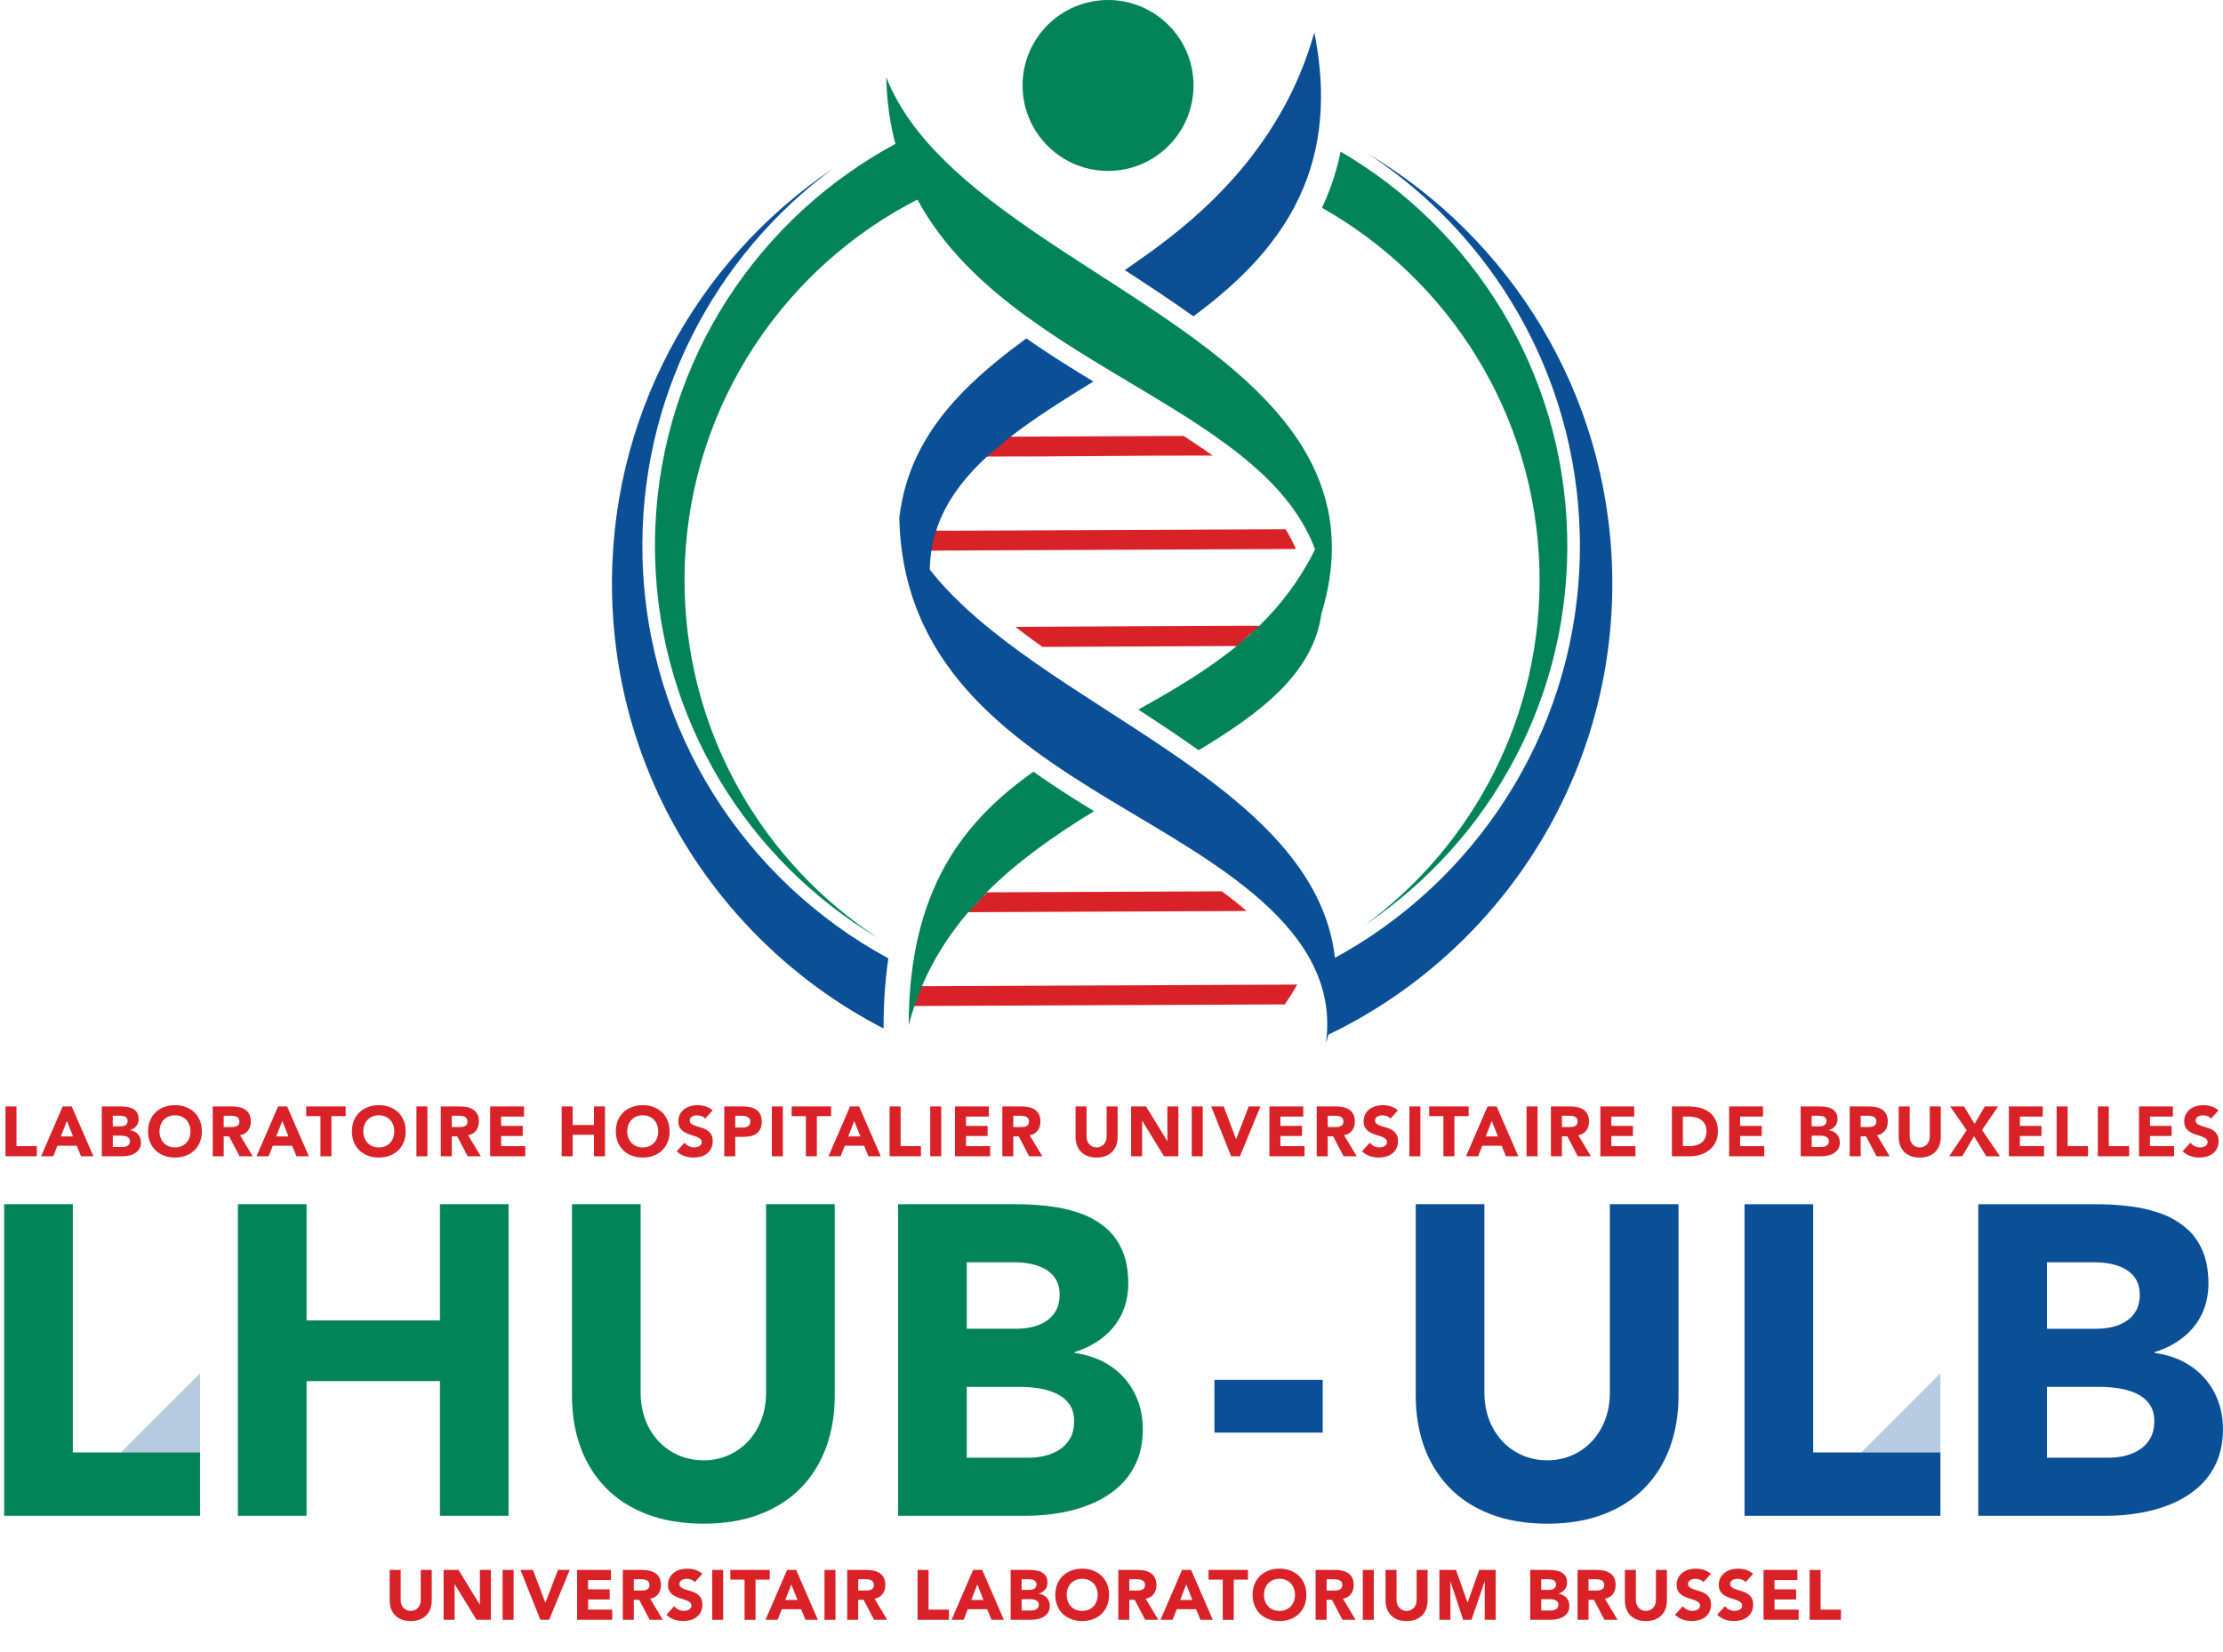<?xml version="1.0" encoding="iso-8859-1"?>
<!-- Generator: Adobe Illustrator 22.1.0, SVG Export Plug-In . SVG Version: 6.00 Build 0)  -->
<svg version="1.1" id="Layer_1" xmlns="http://www.w3.org/2000/svg" xmlns:xlink="http://www.w3.org/1999/xlink" x="0px" y="0px"
	 viewBox="0 0 260.965 193.944" style="enable-background:new 0 0 260.965 193.944;" xml:space="preserve">
<g>
	<path style="fill-rule:evenodd;clip-rule:evenodd;fill:#028458;" d="M23.483,177.957v-7.44H8.549v-29.143H0.488v36.583H23.483z
		 M105.432,141.375v36.583h14.986c1.318,0,2.626-0.102,3.929-0.326c1.308-0.214,2.548-0.569,3.717-1.052
		c1.183-0.488,2.224-1.125,3.135-1.911c0.914-0.791,1.637-1.757,2.164-2.892c0.525-1.138,0.791-2.472,0.799-3.997
		c-0.008-1.592-0.345-3.023-1.008-4.297c-0.663-1.266-1.592-2.3-2.791-3.109c-1.196-0.801-2.6-1.318-4.211-1.535v-0.102
		c1.266-0.397,2.368-0.963,3.315-1.712c0.94-0.741,1.671-1.647,2.198-2.704c0.514-1.068,0.783-2.284,0.791-3.644
		c-0.008-1.585-0.266-2.929-0.775-4.023c-0.509-1.102-1.206-1.997-2.094-2.686c-0.877-0.697-1.893-1.232-3.031-1.611
		c-1.146-0.378-2.352-0.637-3.634-0.775c-1.274-0.146-2.558-0.214-3.85-0.206H105.432z M113.496,155.998v-7.803h5.477
		c0.645-0.008,1.282,0.052,1.919,0.165c0.632,0.117,1.216,0.318,1.739,0.603c0.538,0.282,0.958,0.671,1.276,1.169
		c0.318,0.499,0.483,1.128,0.491,1.887c-0.008,0.731-0.154,1.352-0.439,1.859c-0.292,0.517-0.681,0.921-1.162,1.232
		c-0.483,0.311-1.026,0.543-1.629,0.681c-0.595,0.138-1.206,0.206-1.835,0.206H113.496z M113.496,171.139v-8.319h6.095
		c0.671-0.01,1.386,0.042,2.128,0.136c0.749,0.104,1.454,0.295,2.12,0.58c0.663,0.282,1.206,0.689,1.618,1.222
		c0.423,0.535,0.637,1.23,0.645,2.094c-0.008,0.801-0.172,1.472-0.48,2.023c-0.318,0.551-0.734,0.992-1.258,1.326
		c-0.517,0.326-1.094,0.569-1.723,0.723c-0.637,0.146-1.266,0.217-1.911,0.217H113.496z M67.145,163.853
		c0,2.169,0.326,4.169,0.982,5.994c0.655,1.817,1.629,3.409,2.926,4.761c1.295,1.352,2.903,2.394,4.834,3.143
		c1.927,0.749,4.158,1.128,6.706,1.138c2.532-0.01,4.764-0.389,6.683-1.138c1.913-0.749,3.524-1.791,4.816-3.143
		c1.292-1.352,2.263-2.945,2.918-4.761c0.655-1.825,0.982-3.824,0.982-5.994v-22.478h-8.061v22.168c0,1.128-0.188,2.169-0.551,3.135
		c-0.363,0.955-0.869,1.791-1.524,2.506c-0.663,0.713-1.438,1.266-2.326,1.66c-0.895,0.397-1.869,0.595-2.937,0.603
		c-1.075-0.008-2.065-0.206-2.96-0.603c-0.895-0.394-1.681-0.948-2.344-1.66c-0.655-0.715-1.169-1.551-1.532-2.506
		c-0.36-0.966-0.543-2.007-0.551-3.135v-22.168h-8.061V163.853z M27.926,141.375v36.583h8.061v-15.811h15.657v15.811h8.061v-36.583
		h-8.061v13.642H35.987v-13.642H27.926z"/>
	<path style="fill-rule:evenodd;clip-rule:evenodd;fill:#0B4F96;" d="M232.235,141.377v36.583h14.986
		c1.316,0,2.626-0.104,3.926-0.326c1.31-0.217,2.55-0.569,3.72-1.052c1.18-0.491,2.222-1.128,3.135-1.911
		c0.914-0.794,1.637-1.759,2.161-2.895c0.525-1.136,0.794-2.472,0.801-3.994c-0.008-1.595-0.345-3.025-1.008-4.299
		c-0.663-1.263-1.592-2.3-2.791-3.109c-1.196-0.801-2.6-1.318-4.211-1.532v-0.104c1.266-0.394,2.368-0.963,3.315-1.712
		c0.94-0.741,1.671-1.645,2.195-2.704c0.517-1.068,0.786-2.281,0.794-3.644c-0.008-1.585-0.269-2.926-0.775-4.02
		c-0.509-1.104-1.206-2-2.094-2.686c-0.877-0.7-1.895-1.235-3.031-1.613c-1.146-0.378-2.352-0.637-3.634-0.775
		c-1.274-0.144-2.558-0.214-3.85-0.204H232.235z M142.566,168.193h12.71v-6.2h-12.71V168.193z M181.647,178.888
		c2.535-0.008,4.764-0.386,6.683-1.136c1.913-0.749,3.524-1.793,4.816-3.146c1.292-1.352,2.266-2.945,2.921-4.761
		c0.653-1.825,0.979-3.824,0.979-5.994v-22.476h-8.061v22.165c0,1.128-0.188,2.172-0.551,3.135c-0.36,0.955-0.869,1.791-1.525,2.506
		c-0.663,0.715-1.438,1.266-2.326,1.663c-0.895,0.394-1.866,0.593-2.937,0.603c-1.076-0.01-2.065-0.209-2.96-0.603
		c-0.895-0.397-1.681-0.948-2.344-1.663c-0.653-0.715-1.169-1.551-1.532-2.506c-0.36-0.963-0.543-2.007-0.551-3.135v-22.165h-8.061
		v22.476c0,2.169,0.326,4.169,0.982,5.994c0.655,1.817,1.629,3.409,2.929,4.761c1.292,1.352,2.903,2.396,4.832,3.146
		C176.87,178.502,179.099,178.881,181.647,178.888 M204.796,141.377v36.583h22.995v-7.44h-14.934v-29.143H204.796z M246.135,155.998
		h-5.84v-7.803h5.477c0.647-0.008,1.284,0.052,1.921,0.164c0.629,0.12,1.214,0.318,1.741,0.603c0.533,0.285,0.955,0.671,1.274,1.172
		c0.318,0.499,0.483,1.128,0.491,1.885c-0.008,0.734-0.154,1.352-0.439,1.861c-0.295,0.517-0.681,0.921-1.164,1.229
		c-0.483,0.311-1.023,0.543-1.626,0.681C247.375,155.93,246.764,155.998,246.135,155.998 M240.296,171.138v-8.319h6.098
		c0.671-0.008,1.386,0.042,2.125,0.138c0.752,0.102,1.457,0.292,2.122,0.577c0.663,0.285,1.203,0.689,1.618,1.222
		c0.42,0.535,0.637,1.232,0.645,2.094c-0.008,0.801-0.172,1.472-0.483,2.023c-0.318,0.553-0.731,0.992-1.256,1.329
		c-0.517,0.326-1.096,0.566-1.723,0.723c-0.637,0.144-1.266,0.214-1.913,0.214H240.296z"/>
	<path style="fill:#028458;" d="M130.077,20.069c3.845,0,7.186-2.164,8.87-5.338c0.744-1.402,1.164-2.999,1.164-4.696
		C140.111,4.493,135.619,0,130.077,0c-5.542,0-10.035,4.493-10.035,10.034c0,1.744,0.446,3.383,1.227,4.811
		C122.974,17.957,126.279,20.069,130.077,20.069"/>
	<path style="fill:#028458;" d="M128.436,95.233l-2.308-1.428c-1.618-1.026-3.232-2.088-4.808-3.206
		c-8.246,5.826-14.605,13.843-14.65,29.759c0.198-0.767,0.423-1.517,0.668-2.245h0.123c0.07-0.365,0.211-0.707,0.386-1.031
		c0.089-0.465,0.261-0.906,0.519-1.295h-0.144c1.391-3.266,3.255-6.132,5.44-8.693h0.277c0.12-0.214,0.271-0.405,0.439-0.585
		c0.214-0.392,0.506-0.741,0.875-1.015c0.021-0.023,0.044-0.042,0.065-0.063c0.149-0.245,0.326-0.47,0.538-0.668h-0.039
		C119.545,101.028,123.948,97.977,128.436,95.233"/>
	<path style="fill:#028458;" d="M183.974,62.665c-0.512-19.234-11.11-35.831-26.595-44.863c-0.198,0.963-0.441,1.921-0.739,2.869
		c-0.271,0.877-0.587,1.739-0.942,2.584c-0.162,0.386-0.329,0.767-0.506,1.141c14.84,8.385,25.042,24.12,25.527,42.393
		c0.454,17.08-7.685,32.398-20.487,41.809C174.97,98.71,184.48,81.716,183.974,62.665"/>
	<path style="fill:#028458;" d="M156.354,64.417c0.003-0.791-0.034-1.561-0.11-2.321c-0.316-3.135-1.295-5.999-2.777-8.659
		c-0.441-0.788-0.927-1.558-1.451-2.313c-2.945-4.229-7.155-7.936-11.893-11.413l-1.804-1.297c-2.618-1.843-5.362-3.636-8.116-5.414
		l-1.919-1.237c-4.767-3.08-9.484-6.161-13.548-9.476c-0.927-0.76-1.819-1.527-2.673-2.313c-1.621-1.496-3.096-3.046-4.372-4.67
		c-1.193-1.524-2.211-3.112-3.015-4.78h-0.076l-0.003-0.164c-0.198-0.425-0.386-0.854-0.556-1.29
		c0.06,2.869,0.446,5.503,1.102,7.936l-0.031-0.11c-0.895,0.48-1.775,0.987-2.637,1.517c-15.772,9.679-26.097,27.276-25.569,47.103
		c0.509,19.048,10.909,35.512,26.154,44.602C89.775,101.404,80.831,86.54,80.377,69.46c-0.504-18.905,9.52-35.651,24.744-44.615
		c0.843-0.496,1.705-0.968,2.576-1.417c3.007,5.568,7.596,9.925,12.765,13.7l1.835,1.303c2.613,1.804,5.344,3.485,8.064,5.119
		l2.02,1.211c3.558,2.122,7.048,4.2,10.199,6.403c1.073,0.752,2.109,1.522,3.093,2.308c3.206,2.569,5.873,5.37,7.625,8.638
		c0.402,0.747,0.754,1.517,1.055,2.315l0.026,0.071c0.107,0.352,0.204,0.7,0.292,1.042c-0.089-0.342-0.185-0.689-0.292-1.042
		c-1.762,3.571-4.004,6.49-6.555,8.988h-0.123c-0.198,0.266-0.439,0.504-0.72,0.697c-0.225,0.295-0.488,0.566-0.822,0.762
		c-0.12,0.112-0.253,0.214-0.399,0.313c-0.251,0.232-0.548,0.423-0.888,0.561h0.342c-3.568,2.924-7.56,5.252-11.585,7.489
		c2.399,1.561,4.79,3.143,7.085,4.774c7.474-4.49,13.436-9.097,14.415-16.015c0.039-0.282,0.071-0.569,0.094-0.856
		c-0.023,0.287-0.055,0.574-0.094,0.856C155.954,69.345,156.341,66.805,156.354,64.417"/>
	<path style="fill-rule:evenodd;clip-rule:evenodd;fill:#028458;" d="M155.224,71.208c0.031-0.399,0.047-0.804,0.047-1.216
		C155.271,70.404,155.255,70.808,155.224,71.208"/>
	<path style="fill-rule:evenodd;clip-rule:evenodd;fill:#028458;" d="M154.851,66.299c-0.029-0.125-0.055-0.251-0.086-0.378
		C154.796,66.048,154.823,66.173,154.851,66.299"/>
	<path style="fill:#0B4E94;" d="M152.984,22.12c0.316-0.752,0.598-1.527,0.848-2.326c0.888-2.843,1.337-5.983,1.232-9.486
		c-0.026-0.757-0.073-1.532-0.149-2.323c-0.128-1.339-0.334-2.733-0.621-4.174c-0.41,1.457-0.885,2.851-1.415,4.185
		c-0.316,0.796-0.653,1.569-1.008,2.323c-5.672,12.031-15.77,18.526-19.829,21.393c2.73,1.773,5.453,3.566,8.056,5.424
		C145.583,33.081,150.374,28.353,152.984,22.12"/>
	<path style="fill:#0B4F96;" d="M75.429,65.551c-0.499-18.73,8.426-35.525,22.463-45.839c-16.159,10.839-26.587,29.472-26.031,50.36
		c0.59,22.191,13.428,41.182,31.868,50.676v-0.399c0.008-2.754,0.188-5.362,0.561-7.834C87.549,103.452,75.972,85.944,75.429,65.551
		"/>
	<path style="fill:#0B4F96;" d="M189.254,66.948c-0.556-20.889-11.958-38.94-28.673-48.904c14.566,9.554,24.371,25.849,24.87,44.578
		c0.538,20.257-9.946,38.251-25.995,48.23c-0.898,0.559-1.812,1.091-2.741,1.598l0.013,0.128
		c-2.266-20.97-34.925-29.571-47.575-45.703c0.013-0.775,0.078-1.527,0.191-2.253l0.138-0.003c0.023-0.183,0.057-0.363,0.104-0.54
		c0.008-0.042,0.008-0.083,0.018-0.123c0.024-0.238,0.073-0.467,0.136-0.694c0.037-0.334,0.117-0.66,0.24-0.968l-0.084,0.003
		c1.06-3.305,3.19-6.124,5.97-8.695h0.099c0.264-0.298,0.593-0.54,0.976-0.718c0.266-0.36,0.619-0.655,1.042-0.875
		c0.107-0.11,0.217-0.214,0.339-0.305c0.125-0.157,0.264-0.305,0.418-0.436l-0.104,0.003c2.905-2.25,6.252-4.352,9.719-6.484
		c-1.115-0.673-2.224-1.352-3.32-2.044c-1.532-0.966-3.054-1.966-4.545-3.015c-4.73,3.464-8.889,7.09-11.635,11.585
		c-0.459,0.749-0.88,1.525-1.258,2.326c-1.01,2.156-1.71,4.511-2.023,7.127v0.003c0.365,17.119,12.462,25.728,24.89,33.249
		c11.669,7.059,27,14.861,25.204,28.381l0.021-0.008c0.117-0.384,0.219-0.765,0.316-1.141c-0.018,0.073-0.034,0.144-0.055,0.217
		c1.159-0.553,2.295-1.146,3.407-1.775C177.697,109.349,189.851,89.458,189.254,66.948"/>
	<path style="fill-rule:evenodd;clip-rule:evenodd;fill:#0B4E94;" d="M107.091,63.864c0.151,0.256,0.305,0.509,0.467,0.762
		c0.071,0.11,0.138,0.217,0.209,0.321c-0.07-0.104-0.138-0.211-0.209-0.321C107.396,64.375,107.242,64.12,107.091,63.864"/>
	<path style="fill:#D92128;" d="M108.228,115.782c0.141-0.331-1.13,3.057-0.885,2.326l43.487-0.188c0.514-0.744,1-1.519,1.457-2.328
		L108.228,115.782z"/>
	<path style="fill:#D92128;" d="M143.432,104.643l-27.577,0.118c-0.282,0.326-2.268,2.477-2.148,2.352l-0.044-0.016l32.677-0.144
		C145.397,106.136,144.418,105.369,143.432,104.643"/>
	<path style="fill:#D92128;" d="M147.827,73.493c0,0-0.188,0.167-0.561,0.499c-0.057,0.052-0.123,0.107-0.188,0.167
		c-0.112,0.099-0.238,0.212-0.373,0.332c-0.149,0.13-0.313,0.277-0.491,0.433c-0.128,0.115-0.266,0.238-0.41,0.366
		c-0.104,0.091-0.211,0.188-0.324,0.285c-0.131,0.117,2.428-2.154,2.378-2.104h-0.01c0.039-0.039-28.652,0.125-28.652,0.125
		c1.026,0.794,2.083,1.574,3.172,2.349l22.807-0.102C146.942,74.276,147.827,73.493,147.827,73.493"/>
	<path style="fill:#D92128;" d="M151.626,63.383c-0.217-0.423-0.454-0.838-0.705-1.248l-38.851,0.17l-2.175-0.01
		c0.021-0.05-0.185,0.533-0.303,0.927c-0.013,0.021-0.05,0.217-0.071,0.337c-0.026,0.167-0.039,0.279-0.06,0.381
		c-0.099,0.535-0.131,0.778-0.12,0.713l2.078-0.021l40.668-0.178l0.026-0.044L151.626,63.383z"/>
	<path style="fill:#D92128;" d="M142.355,53.484l-1.308-0.914l-2.096-1.391l-16.785,0.071l-3.511,0.016
		c-0.916,0.726-1.872,1.611-2.788,2.334C124.685,53.614,133.537,53.468,142.355,53.484"/>
	<g>
		<path style="fill:#D92128;" d="M0.645,129.898h1.29v4.662h2.389v1.19H0.645V129.898z"/>
		<path style="fill:#D92128;" d="M7.356,129.898h1.066l2.546,5.853H9.514l-0.504-1.24H6.737l-0.488,1.24H4.827L7.356,129.898z
			 M7.853,131.602l-0.711,1.818h1.43L7.853,131.602z"/>
		<path style="fill:#D92128;" d="M11.953,129.898h2.182c0.253,0,0.508,0.018,0.765,0.054s0.486,0.107,0.69,0.215
			c0.204,0.107,0.369,0.258,0.496,0.45c0.127,0.193,0.19,0.449,0.19,0.77c0,0.33-0.092,0.604-0.277,0.822
			c-0.185,0.218-0.429,0.373-0.732,0.467v0.017c0.193,0.027,0.368,0.081,0.525,0.161c0.157,0.08,0.292,0.182,0.405,0.306
			s0.2,0.269,0.26,0.435c0.061,0.165,0.091,0.342,0.091,0.528c0,0.31-0.066,0.566-0.199,0.773s-0.303,0.373-0.512,0.5
			c-0.209,0.127-0.445,0.218-0.707,0.272c-0.262,0.056-0.522,0.083-0.781,0.083h-2.397V129.898z M13.242,132.238h0.934
			c0.099,0,0.197-0.012,0.293-0.033c0.096-0.022,0.183-0.059,0.26-0.107c0.077-0.05,0.139-0.116,0.186-0.198
			c0.047-0.083,0.07-0.183,0.07-0.298c0-0.121-0.026-0.222-0.079-0.302s-0.12-0.142-0.203-0.187
			c-0.083-0.044-0.176-0.075-0.281-0.095c-0.105-0.02-0.207-0.029-0.306-0.029h-0.876V132.238z M13.242,134.66h1.157
			c0.099,0,0.2-0.012,0.302-0.033c0.102-0.022,0.194-0.061,0.277-0.116c0.083-0.055,0.15-0.126,0.203-0.215
			c0.052-0.088,0.079-0.195,0.079-0.322c0-0.138-0.035-0.249-0.104-0.335c-0.069-0.085-0.156-0.149-0.26-0.194
			c-0.105-0.044-0.218-0.074-0.339-0.091c-0.122-0.017-0.234-0.024-0.339-0.024h-0.975V134.66z"/>
		<path style="fill:#D92128;" d="M17.384,132.825c0-0.469,0.078-0.894,0.235-1.273s0.376-0.704,0.657-0.972
			c0.281-0.267,0.614-0.472,1-0.615s0.808-0.215,1.265-0.215c0.457,0,0.879,0.071,1.265,0.215s0.719,0.349,1,0.615
			c0.281,0.268,0.5,0.592,0.657,0.972s0.235,0.805,0.235,1.273c0,0.468-0.078,0.893-0.235,1.272s-0.376,0.704-0.657,0.972
			c-0.281,0.267-0.614,0.473-1,0.615c-0.386,0.144-0.808,0.215-1.265,0.215c-0.458,0-0.879-0.071-1.265-0.215
			c-0.386-0.143-0.719-0.349-1-0.615c-0.281-0.268-0.5-0.592-0.657-0.972S17.384,133.293,17.384,132.825z M18.723,132.825
			c0,0.275,0.042,0.527,0.128,0.756c0.085,0.229,0.208,0.427,0.368,0.595c0.16,0.169,0.351,0.3,0.574,0.394
			c0.224,0.094,0.473,0.14,0.749,0.14c0.275,0,0.525-0.046,0.748-0.14s0.415-0.225,0.574-0.394c0.16-0.168,0.282-0.366,0.368-0.595
			c0.085-0.229,0.128-0.48,0.128-0.756c0-0.271-0.043-0.521-0.128-0.753c-0.086-0.231-0.208-0.431-0.368-0.599
			s-0.351-0.299-0.574-0.393s-0.473-0.141-0.748-0.141c-0.276,0-0.525,0.047-0.749,0.141c-0.223,0.094-0.415,0.225-0.574,0.393
			c-0.16,0.168-0.283,0.367-0.368,0.599C18.765,132.304,18.723,132.555,18.723,132.825z"/>
		<path style="fill:#D92128;" d="M24.972,129.898h2.265c0.298,0,0.58,0.029,0.848,0.087c0.267,0.058,0.501,0.154,0.703,0.289
			c0.201,0.136,0.361,0.317,0.479,0.546c0.118,0.229,0.178,0.514,0.178,0.855c0,0.413-0.108,0.765-0.323,1.054
			s-0.529,0.473-0.942,0.55l1.488,2.472h-1.546l-1.224-2.339h-0.636v2.339h-1.29V129.898z M26.261,132.32h0.76
			c0.116,0,0.238-0.004,0.368-0.012c0.129-0.009,0.247-0.033,0.351-0.075c0.104-0.041,0.191-0.105,0.26-0.194
			c0.069-0.088,0.104-0.212,0.104-0.372c0-0.148-0.03-0.267-0.091-0.354c-0.061-0.089-0.138-0.156-0.231-0.203
			s-0.201-0.078-0.322-0.095c-0.122-0.017-0.24-0.025-0.355-0.025h-0.843V132.32z"/>
		<path style="fill:#D92128;" d="M32.643,129.898h1.066l2.546,5.853H34.8l-0.504-1.24h-2.273l-0.488,1.24h-1.422L32.643,129.898z
			 M33.139,131.602l-0.711,1.818h1.43L33.139,131.602z"/>
		<path style="fill:#D92128;" d="M37.619,131.039H35.95v-1.141h4.629v1.141h-1.67v4.712h-1.29V131.039z"/>
		<path style="fill:#D92128;" d="M41.314,132.825c0-0.469,0.078-0.894,0.235-1.273s0.376-0.704,0.657-0.972
			c0.281-0.267,0.614-0.472,1-0.615s0.808-0.215,1.265-0.215c0.457,0,0.879,0.071,1.265,0.215s0.719,0.349,1,0.615
			c0.281,0.268,0.5,0.592,0.657,0.972s0.235,0.805,0.235,1.273c0,0.468-0.078,0.893-0.235,1.272s-0.376,0.704-0.657,0.972
			c-0.281,0.267-0.614,0.473-1,0.615c-0.386,0.144-0.808,0.215-1.265,0.215c-0.458,0-0.879-0.071-1.265-0.215
			c-0.386-0.143-0.719-0.349-1-0.615c-0.281-0.268-0.5-0.592-0.657-0.972S41.314,133.293,41.314,132.825z M42.653,132.825
			c0,0.275,0.042,0.527,0.128,0.756c0.085,0.229,0.208,0.427,0.368,0.595c0.16,0.169,0.351,0.3,0.574,0.394
			c0.224,0.094,0.473,0.14,0.749,0.14c0.275,0,0.525-0.046,0.748-0.14s0.415-0.225,0.574-0.394c0.16-0.168,0.282-0.366,0.368-0.595
			c0.085-0.229,0.128-0.48,0.128-0.756c0-0.271-0.043-0.521-0.128-0.753c-0.086-0.231-0.208-0.431-0.368-0.599
			s-0.351-0.299-0.574-0.393s-0.473-0.141-0.748-0.141c-0.276,0-0.525,0.047-0.749,0.141c-0.223,0.094-0.415,0.225-0.574,0.393
			c-0.16,0.168-0.283,0.367-0.368,0.599C42.695,132.304,42.653,132.555,42.653,132.825z"/>
		<path style="fill:#D92128;" d="M48.886,129.898h1.29v5.853h-1.29V129.898z"/>
		<path style="fill:#D92128;" d="M51.746,129.898h2.265c0.298,0,0.58,0.029,0.848,0.087c0.267,0.058,0.501,0.154,0.703,0.289
			c0.201,0.136,0.361,0.317,0.479,0.546c0.118,0.229,0.178,0.514,0.178,0.855c0,0.413-0.108,0.765-0.323,1.054
			s-0.529,0.473-0.942,0.55l1.488,2.472h-1.546l-1.224-2.339h-0.636v2.339h-1.29V129.898z M53.035,132.32h0.76
			c0.116,0,0.238-0.004,0.368-0.012c0.129-0.009,0.247-0.033,0.351-0.075c0.104-0.041,0.191-0.105,0.26-0.194
			c0.069-0.088,0.104-0.212,0.104-0.372c0-0.148-0.03-0.267-0.091-0.354c-0.061-0.089-0.138-0.156-0.231-0.203
			s-0.201-0.078-0.322-0.095c-0.122-0.017-0.24-0.025-0.355-0.025h-0.843V132.32z"/>
		<path style="fill:#D92128;" d="M57.54,129.898h3.976v1.19H58.83v1.091h2.538v1.19H58.83v1.19h2.835v1.19H57.54V129.898z"/>
		<path style="fill:#D92128;" d="M65.938,129.898h1.29v2.183h2.504v-2.183h1.29v5.853h-1.29v-2.529h-2.504v2.529h-1.29V129.898z"/>
		<path style="fill:#D92128;" d="M72.295,132.825c0-0.469,0.078-0.894,0.235-1.273s0.376-0.704,0.657-0.972
			c0.281-0.267,0.614-0.472,1-0.615s0.808-0.215,1.265-0.215c0.457,0,0.879,0.071,1.265,0.215s0.719,0.349,1,0.615
			c0.281,0.268,0.5,0.592,0.657,0.972s0.235,0.805,0.235,1.273c0,0.468-0.078,0.893-0.235,1.272s-0.376,0.704-0.657,0.972
			c-0.281,0.267-0.614,0.473-1,0.615c-0.386,0.144-0.808,0.215-1.265,0.215c-0.458,0-0.879-0.071-1.265-0.215
			c-0.386-0.143-0.719-0.349-1-0.615c-0.281-0.268-0.5-0.592-0.657-0.972S72.295,133.293,72.295,132.825z M73.634,132.825
			c0,0.275,0.042,0.527,0.128,0.756c0.085,0.229,0.208,0.427,0.368,0.595c0.16,0.169,0.351,0.3,0.574,0.394
			c0.224,0.094,0.473,0.14,0.749,0.14c0.275,0,0.525-0.046,0.748-0.14s0.415-0.225,0.574-0.394c0.16-0.168,0.282-0.366,0.368-0.595
			c0.085-0.229,0.128-0.48,0.128-0.756c0-0.271-0.043-0.521-0.128-0.753c-0.086-0.231-0.208-0.431-0.368-0.599
			s-0.351-0.299-0.574-0.393s-0.473-0.141-0.748-0.141c-0.276,0-0.525,0.047-0.749,0.141c-0.223,0.094-0.415,0.225-0.574,0.393
			c-0.16,0.168-0.283,0.367-0.368,0.599C73.677,132.304,73.634,132.555,73.634,132.825z"/>
		<path style="fill:#D92128;" d="M82.776,131.328c-0.104-0.132-0.247-0.229-0.426-0.293s-0.349-0.095-0.508-0.095
			c-0.094,0-0.19,0.011-0.289,0.032c-0.1,0.022-0.193,0.057-0.281,0.104c-0.088,0.047-0.16,0.109-0.215,0.187
			s-0.083,0.171-0.083,0.281c0,0.176,0.066,0.311,0.198,0.404s0.299,0.174,0.5,0.24c0.201,0.065,0.417,0.132,0.649,0.198
			s0.448,0.16,0.649,0.281s0.368,0.283,0.5,0.487s0.198,0.477,0.198,0.818c0,0.325-0.061,0.609-0.182,0.852
			s-0.285,0.443-0.492,0.604s-0.446,0.278-0.719,0.355s-0.561,0.115-0.864,0.115c-0.38,0-0.733-0.058-1.058-0.173
			c-0.325-0.116-0.628-0.304-0.909-0.563l0.917-1.009c0.132,0.177,0.299,0.313,0.5,0.409c0.201,0.097,0.409,0.145,0.624,0.145
			c0.104,0,0.211-0.012,0.318-0.037c0.107-0.024,0.204-0.062,0.289-0.111s0.154-0.112,0.207-0.19
			c0.052-0.077,0.079-0.168,0.079-0.272c0-0.176-0.068-0.315-0.203-0.417c-0.135-0.103-0.305-0.189-0.508-0.261
			c-0.204-0.071-0.425-0.144-0.662-0.215s-0.458-0.168-0.661-0.289c-0.204-0.121-0.374-0.281-0.508-0.479
			c-0.135-0.198-0.203-0.46-0.203-0.785c0-0.314,0.062-0.59,0.186-0.827c0.124-0.236,0.289-0.436,0.496-0.595
			c0.207-0.16,0.445-0.28,0.715-0.36c0.27-0.079,0.548-0.119,0.835-0.119c0.331,0,0.65,0.047,0.959,0.141
			c0.309,0.094,0.587,0.25,0.835,0.471L82.776,131.328z"/>
		<path style="fill:#D92128;" d="M85.025,129.898h2.174c0.303,0,0.59,0.027,0.86,0.083c0.27,0.055,0.505,0.15,0.707,0.285
			s0.361,0.316,0.479,0.545c0.119,0.229,0.178,0.517,0.178,0.864c0,0.342-0.055,0.628-0.165,0.859
			c-0.11,0.231-0.262,0.416-0.455,0.554c-0.193,0.139-0.422,0.236-0.687,0.294c-0.264,0.058-0.551,0.087-0.859,0.087h-0.942v2.281
			h-1.29V129.898z M86.314,132.378h0.859c0.116,0,0.228-0.011,0.335-0.032c0.107-0.022,0.204-0.06,0.29-0.112
			c0.085-0.052,0.154-0.124,0.207-0.215c0.052-0.091,0.079-0.205,0.079-0.343c0-0.148-0.035-0.269-0.104-0.359
			s-0.157-0.161-0.265-0.211s-0.227-0.081-0.359-0.095s-0.259-0.021-0.38-0.021h-0.661V132.378z"/>
		<path style="fill:#D92128;" d="M90.613,129.898h1.29v5.853h-1.29V129.898z"/>
		<path style="fill:#D92128;" d="M94.605,131.039h-1.669v-1.141h4.629v1.141h-1.67v4.712h-1.29V131.039z"/>
		<path style="fill:#D92128;" d="M99.788,129.898h1.066l2.546,5.853h-1.455l-0.504-1.24h-2.273l-0.488,1.24h-1.422L99.788,129.898z
			 M100.284,131.602l-0.711,1.818h1.43L100.284,131.602z"/>
		<path style="fill:#D92128;" d="M104.433,129.898h1.29v4.662h2.389v1.19h-3.679V129.898z"/>
		<path style="fill:#D92128;" d="M109.203,129.898h1.29v5.853h-1.29V129.898z"/>
		<path style="fill:#D92128;" d="M112.112,129.898h3.976v1.19h-2.687v1.091h2.538v1.19h-2.538v1.19h2.835v1.19h-4.125V129.898z"/>
		<path style="fill:#D92128;" d="M117.667,129.898h2.265c0.298,0,0.58,0.029,0.848,0.087c0.267,0.058,0.501,0.154,0.703,0.289
			c0.201,0.136,0.361,0.317,0.479,0.546c0.118,0.229,0.178,0.514,0.178,0.855c0,0.413-0.108,0.765-0.323,1.054
			s-0.529,0.473-0.942,0.55l1.488,2.472h-1.546l-1.224-2.339h-0.636v2.339h-1.29V129.898z M118.957,132.32h0.76
			c0.116,0,0.238-0.004,0.368-0.012c0.129-0.009,0.247-0.033,0.351-0.075c0.104-0.041,0.191-0.105,0.26-0.194
			c0.069-0.088,0.104-0.212,0.104-0.372c0-0.148-0.03-0.267-0.091-0.354c-0.061-0.089-0.138-0.156-0.231-0.203
			s-0.201-0.078-0.322-0.095c-0.122-0.017-0.24-0.025-0.355-0.025h-0.843V132.32z"/>
		<path style="fill:#D92128;" d="M131.199,133.494c0,0.348-0.053,0.667-0.157,0.959c-0.105,0.292-0.26,0.546-0.467,0.761
			c-0.207,0.215-0.464,0.383-0.772,0.504c-0.309,0.121-0.665,0.182-1.066,0.182c-0.408,0-0.766-0.061-1.075-0.182
			s-0.566-0.289-0.773-0.504s-0.362-0.469-0.467-0.761c-0.105-0.292-0.157-0.611-0.157-0.959v-3.596h1.29v3.546
			c0,0.183,0.029,0.351,0.087,0.505c0.058,0.154,0.139,0.288,0.244,0.4c0.104,0.113,0.23,0.201,0.376,0.265s0.305,0.095,0.476,0.095
			c0.17,0,0.328-0.031,0.471-0.095c0.143-0.063,0.267-0.151,0.372-0.265c0.105-0.112,0.186-0.246,0.244-0.4
			c0.058-0.154,0.087-0.322,0.087-0.505v-3.546h1.29V133.494z"/>
		<path style="fill:#D92128;" d="M132.786,129.898h1.752l2.488,4.067h0.016v-4.067h1.29v5.853h-1.686l-2.554-4.166h-0.017v4.166
			h-1.29V129.898z"/>
		<path style="fill:#D92128;" d="M139.903,129.898h1.29v5.853h-1.29V129.898z"/>
		<path style="fill:#D92128;" d="M142.185,129.898h1.471l1.447,3.836h0.017l1.471-3.836h1.38l-2.414,5.853h-1.033L142.185,129.898z"
			/>
		<path style="fill:#D92128;" d="M149.021,129.898h3.976v1.19h-2.687v1.091h2.538v1.19h-2.538v1.19h2.835v1.19h-4.125V129.898z"/>
		<path style="fill:#D92128;" d="M154.576,129.898h2.265c0.298,0,0.58,0.029,0.848,0.087c0.267,0.058,0.501,0.154,0.703,0.289
			c0.201,0.136,0.361,0.317,0.479,0.546c0.118,0.229,0.178,0.514,0.178,0.855c0,0.413-0.108,0.765-0.323,1.054
			s-0.529,0.473-0.942,0.55l1.488,2.472h-1.546l-1.224-2.339h-0.636v2.339h-1.29V129.898z M155.865,132.32h0.76
			c0.116,0,0.238-0.004,0.368-0.012c0.129-0.009,0.247-0.033,0.351-0.075c0.104-0.041,0.191-0.105,0.26-0.194
			c0.069-0.088,0.104-0.212,0.104-0.372c0-0.148-0.03-0.267-0.091-0.354c-0.061-0.089-0.138-0.156-0.231-0.203
			s-0.201-0.078-0.322-0.095c-0.122-0.017-0.24-0.025-0.355-0.025h-0.843V132.32z"/>
		<path style="fill:#D92128;" d="M163.222,131.328c-0.104-0.132-0.247-0.229-0.426-0.293s-0.349-0.095-0.508-0.095
			c-0.094,0-0.19,0.011-0.289,0.032c-0.1,0.022-0.193,0.057-0.281,0.104c-0.088,0.047-0.16,0.109-0.215,0.187
			s-0.083,0.171-0.083,0.281c0,0.176,0.066,0.311,0.198,0.404s0.299,0.174,0.5,0.24c0.201,0.065,0.417,0.132,0.649,0.198
			s0.448,0.16,0.649,0.281s0.368,0.283,0.5,0.487s0.198,0.477,0.198,0.818c0,0.325-0.061,0.609-0.182,0.852
			s-0.285,0.443-0.492,0.604s-0.446,0.278-0.719,0.355s-0.561,0.115-0.864,0.115c-0.38,0-0.733-0.058-1.058-0.173
			c-0.325-0.116-0.628-0.304-0.909-0.563l0.917-1.009c0.132,0.177,0.299,0.313,0.5,0.409c0.201,0.097,0.409,0.145,0.624,0.145
			c0.104,0,0.211-0.012,0.318-0.037c0.107-0.024,0.204-0.062,0.289-0.111s0.154-0.112,0.207-0.19
			c0.052-0.077,0.079-0.168,0.079-0.272c0-0.176-0.068-0.315-0.203-0.417c-0.135-0.103-0.305-0.189-0.508-0.261
			c-0.204-0.071-0.425-0.144-0.662-0.215s-0.458-0.168-0.661-0.289c-0.204-0.121-0.374-0.281-0.508-0.479
			c-0.135-0.198-0.203-0.46-0.203-0.785c0-0.314,0.062-0.59,0.186-0.827c0.124-0.236,0.289-0.436,0.496-0.595
			c0.207-0.16,0.445-0.28,0.715-0.36c0.27-0.079,0.548-0.119,0.835-0.119c0.331,0,0.65,0.047,0.959,0.141
			c0.309,0.094,0.587,0.25,0.835,0.471L163.222,131.328z"/>
		<path style="fill:#D92128;" d="M165.454,129.898h1.29v5.853h-1.29V129.898z"/>
		<path style="fill:#D92128;" d="M169.446,131.039h-1.669v-1.141h4.629v1.141h-1.67v4.712h-1.29V131.039z"/>
		<path style="fill:#D92128;" d="M174.629,129.898h1.066l2.546,5.853h-1.455l-0.504-1.24h-2.273l-0.488,1.24H172.1L174.629,129.898z
			 M175.125,131.602l-0.711,1.818h1.43L175.125,131.602z"/>
		<path style="fill:#D92128;" d="M179.208,129.898h1.29v5.853h-1.29V129.898z"/>
		<path style="fill:#D92128;" d="M182.068,129.898h2.265c0.298,0,0.58,0.029,0.848,0.087c0.267,0.058,0.501,0.154,0.703,0.289
			c0.201,0.136,0.361,0.317,0.479,0.546c0.118,0.229,0.178,0.514,0.178,0.855c0,0.413-0.108,0.765-0.323,1.054
			s-0.529,0.473-0.942,0.55l1.488,2.472h-1.546l-1.224-2.339h-0.636v2.339h-1.29V129.898z M183.358,132.32h0.76
			c0.116,0,0.238-0.004,0.368-0.012c0.129-0.009,0.247-0.033,0.351-0.075c0.104-0.041,0.191-0.105,0.26-0.194
			c0.069-0.088,0.104-0.212,0.104-0.372c0-0.148-0.03-0.267-0.091-0.354c-0.061-0.089-0.138-0.156-0.231-0.203
			s-0.201-0.078-0.322-0.095c-0.122-0.017-0.24-0.025-0.355-0.025h-0.843V132.32z"/>
		<path style="fill:#D92128;" d="M187.871,129.898h3.976v1.19h-2.687v1.091h2.538v1.19h-2.538v1.19h2.835v1.19h-4.125V129.898z"/>
		<path style="fill:#D92128;" d="M196.27,129.898h1.934c0.468,0,0.914,0.053,1.335,0.157c0.422,0.104,0.79,0.274,1.104,0.508
			c0.314,0.234,0.563,0.539,0.749,0.914c0.185,0.375,0.277,0.829,0.277,1.363c0,0.475-0.09,0.892-0.269,1.253
			c-0.179,0.361-0.42,0.664-0.723,0.909s-0.653,0.432-1.05,0.558c-0.396,0.127-0.813,0.19-1.248,0.19h-2.108V129.898z
			 M197.559,134.561h0.669c0.298,0,0.575-0.03,0.831-0.091c0.256-0.061,0.478-0.161,0.666-0.302s0.335-0.325,0.442-0.554
			s0.161-0.509,0.161-0.839c0-0.287-0.054-0.536-0.161-0.748s-0.252-0.388-0.434-0.525c-0.182-0.138-0.396-0.241-0.641-0.31
			c-0.245-0.069-0.503-0.104-0.773-0.104h-0.76V134.561z"/>
		<path style="fill:#D92128;" d="M202.989,129.898h3.976v1.19h-2.687v1.091h2.538v1.19h-2.538v1.19h2.835v1.19h-4.125V129.898z"/>
		<path style="fill:#D92128;" d="M211.388,129.898h2.182c0.253,0,0.508,0.018,0.765,0.054s0.486,0.107,0.69,0.215
			c0.204,0.107,0.369,0.258,0.496,0.45c0.127,0.193,0.19,0.449,0.19,0.77c0,0.33-0.092,0.604-0.277,0.822
			c-0.185,0.218-0.429,0.373-0.732,0.467v0.017c0.193,0.027,0.368,0.081,0.525,0.161c0.157,0.08,0.292,0.182,0.405,0.306
			s0.2,0.269,0.26,0.435c0.061,0.165,0.091,0.342,0.091,0.528c0,0.31-0.066,0.566-0.199,0.773s-0.303,0.373-0.512,0.5
			c-0.209,0.127-0.445,0.218-0.707,0.272c-0.262,0.056-0.522,0.083-0.781,0.083h-2.397V129.898z M212.678,132.238h0.934
			c0.099,0,0.197-0.012,0.293-0.033c0.096-0.022,0.183-0.059,0.26-0.107c0.077-0.05,0.139-0.116,0.186-0.198
			c0.047-0.083,0.07-0.183,0.07-0.298c0-0.121-0.026-0.222-0.079-0.302s-0.12-0.142-0.203-0.187
			c-0.083-0.044-0.176-0.075-0.281-0.095c-0.105-0.02-0.207-0.029-0.306-0.029h-0.876V132.238z M212.678,134.66h1.157
			c0.099,0,0.2-0.012,0.302-0.033c0.102-0.022,0.194-0.061,0.277-0.116c0.083-0.055,0.15-0.126,0.203-0.215
			c0.052-0.088,0.079-0.195,0.079-0.322c0-0.138-0.035-0.249-0.104-0.335c-0.069-0.085-0.156-0.149-0.26-0.194
			c-0.105-0.044-0.218-0.074-0.339-0.091c-0.122-0.017-0.234-0.024-0.339-0.024h-0.975V134.66z"/>
		<path style="fill:#D92128;" d="M217.141,129.898h2.265c0.298,0,0.58,0.029,0.848,0.087c0.267,0.058,0.501,0.154,0.703,0.289
			c0.201,0.136,0.361,0.317,0.479,0.546c0.118,0.229,0.178,0.514,0.178,0.855c0,0.413-0.108,0.765-0.323,1.054
			s-0.529,0.473-0.942,0.55l1.488,2.472h-1.546l-1.224-2.339h-0.636v2.339h-1.29V129.898z M218.431,132.32h0.76
			c0.116,0,0.238-0.004,0.368-0.012c0.129-0.009,0.247-0.033,0.351-0.075c0.104-0.041,0.191-0.105,0.26-0.194
			c0.069-0.088,0.104-0.212,0.104-0.372c0-0.148-0.03-0.267-0.091-0.354c-0.061-0.089-0.138-0.156-0.231-0.203
			s-0.201-0.078-0.322-0.095c-0.122-0.017-0.24-0.025-0.355-0.025h-0.843V132.32z"/>
		<path style="fill:#D92128;" d="M227.83,133.494c0,0.348-0.053,0.667-0.157,0.959c-0.105,0.292-0.26,0.546-0.467,0.761
			c-0.207,0.215-0.464,0.383-0.772,0.504c-0.309,0.121-0.665,0.182-1.066,0.182c-0.408,0-0.766-0.061-1.075-0.182
			s-0.566-0.289-0.773-0.504s-0.362-0.469-0.467-0.761c-0.105-0.292-0.157-0.611-0.157-0.959v-3.596h1.29v3.546
			c0,0.183,0.029,0.351,0.087,0.505c0.058,0.154,0.139,0.288,0.244,0.4c0.104,0.113,0.23,0.201,0.376,0.265s0.305,0.095,0.476,0.095
			c0.17,0,0.328-0.031,0.471-0.095c0.143-0.063,0.267-0.151,0.372-0.265c0.105-0.112,0.186-0.246,0.244-0.4
			c0.058-0.154,0.087-0.322,0.087-0.505v-3.546h1.29V133.494z"/>
		<path style="fill:#D92128;" d="M230.871,132.692l-1.934-2.794h1.62l1.248,2.05l1.199-2.05h1.563l-1.893,2.77l2.116,3.083h-1.62
			l-1.43-2.355l-1.389,2.355h-1.529L230.871,132.692z"/>
		<path style="fill:#D92128;" d="M235.831,129.898h3.976v1.19h-2.687v1.091h2.538v1.19h-2.538v1.19h2.835v1.19h-4.125V129.898z"/>
		<path style="fill:#D92128;" d="M241.435,129.898h1.29v4.662h2.389v1.19h-3.679V129.898z"/>
		<path style="fill:#D92128;" d="M246.271,129.898h1.29v4.662h2.389v1.19h-3.679V129.898z"/>
		<path style="fill:#D92128;" d="M251.106,129.898h3.976v1.19h-2.687v1.091h2.538v1.19h-2.538v1.19h2.835v1.19h-4.125V129.898z"/>
		<path style="fill:#D92128;" d="M259.554,131.328c-0.104-0.132-0.247-0.229-0.426-0.293s-0.349-0.095-0.508-0.095
			c-0.094,0-0.19,0.011-0.289,0.032c-0.1,0.022-0.193,0.057-0.281,0.104c-0.088,0.047-0.16,0.109-0.215,0.187
			s-0.083,0.171-0.083,0.281c0,0.176,0.066,0.311,0.198,0.404s0.299,0.174,0.5,0.24c0.201,0.065,0.417,0.132,0.649,0.198
			s0.448,0.16,0.649,0.281s0.368,0.283,0.5,0.487s0.198,0.477,0.198,0.818c0,0.325-0.061,0.609-0.182,0.852
			s-0.285,0.443-0.492,0.604s-0.446,0.278-0.719,0.355s-0.561,0.115-0.864,0.115c-0.38,0-0.733-0.058-1.058-0.173
			c-0.325-0.116-0.628-0.304-0.909-0.563l0.917-1.009c0.132,0.177,0.299,0.313,0.5,0.409c0.201,0.097,0.409,0.145,0.624,0.145
			c0.104,0,0.211-0.012,0.318-0.037c0.107-0.024,0.204-0.062,0.289-0.111s0.154-0.112,0.207-0.19
			c0.052-0.077,0.079-0.168,0.079-0.272c0-0.176-0.068-0.315-0.203-0.417c-0.135-0.103-0.305-0.189-0.508-0.261
			c-0.204-0.071-0.425-0.144-0.662-0.215s-0.458-0.168-0.661-0.289c-0.204-0.121-0.374-0.281-0.508-0.479
			c-0.135-0.198-0.203-0.46-0.203-0.785c0-0.314,0.062-0.59,0.186-0.827c0.124-0.236,0.289-0.436,0.496-0.595
			c0.207-0.16,0.445-0.28,0.715-0.36c0.27-0.079,0.548-0.119,0.835-0.119c0.331,0,0.65,0.047,0.959,0.141
			c0.309,0.094,0.587,0.25,0.835,0.471L259.554,131.328z"/>
	</g>
	<polygon style="opacity:0.3;fill:#0B4F96;" points="23.486,161.23 14.198,170.516 14.198,170.518 23.486,170.518 	"/>
	<g>
		<path style="fill:#D92128;" d="M50.681,187.91c0,0.348-0.053,0.667-0.157,0.959c-0.105,0.292-0.26,0.546-0.467,0.761
			c-0.207,0.215-0.464,0.383-0.772,0.504c-0.309,0.121-0.665,0.182-1.066,0.182c-0.408,0-0.766-0.061-1.075-0.182
			s-0.566-0.289-0.773-0.504s-0.362-0.469-0.467-0.761c-0.105-0.292-0.157-0.611-0.157-0.959v-3.596h1.29v3.546
			c0,0.183,0.029,0.351,0.087,0.505c0.058,0.154,0.139,0.288,0.244,0.4c0.104,0.113,0.23,0.201,0.376,0.265s0.305,0.095,0.476,0.095
			c0.17,0,0.328-0.031,0.471-0.095c0.143-0.063,0.267-0.151,0.372-0.265c0.105-0.112,0.186-0.246,0.244-0.4
			c0.058-0.154,0.087-0.322,0.087-0.505v-3.546h1.29V187.91z"/>
		<path style="fill:#D92128;" d="M52.078,184.314h1.752l2.488,4.067h0.016v-4.067h1.29v5.853h-1.686l-2.554-4.166h-0.017v4.166
			h-1.29V184.314z"/>
		<path style="fill:#D92128;" d="M59.004,184.314h1.29v5.853h-1.29V184.314z"/>
		<path style="fill:#D92128;" d="M61.096,184.314h1.471l1.447,3.836h0.017l1.471-3.836h1.38l-2.414,5.853h-1.033L61.096,184.314z"/>
		<path style="fill:#D92128;" d="M67.75,184.314h3.976v1.19h-2.687v1.091h2.538v1.19h-2.538v1.19h2.835v1.19H67.75V184.314z"/>
		<path style="fill:#D92128;" d="M73.115,184.314h2.265c0.298,0,0.58,0.029,0.848,0.087c0.267,0.058,0.501,0.154,0.703,0.289
			c0.201,0.136,0.361,0.317,0.479,0.546c0.118,0.229,0.178,0.514,0.178,0.855c0,0.413-0.108,0.765-0.323,1.054
			s-0.529,0.473-0.942,0.55l1.488,2.472h-1.546l-1.224-2.339h-0.636v2.339h-1.29V184.314z M74.404,186.736h0.76
			c0.116,0,0.238-0.004,0.368-0.012c0.129-0.009,0.247-0.033,0.351-0.075c0.104-0.041,0.191-0.105,0.26-0.194
			c0.069-0.088,0.104-0.212,0.104-0.372c0-0.148-0.03-0.267-0.091-0.354c-0.061-0.089-0.138-0.156-0.231-0.203
			s-0.201-0.078-0.322-0.095c-0.122-0.017-0.24-0.025-0.355-0.025h-0.843V186.736z"/>
		<path style="fill:#D92128;" d="M81.563,185.744c-0.104-0.132-0.247-0.229-0.426-0.293s-0.349-0.095-0.508-0.095
			c-0.094,0-0.19,0.011-0.289,0.032c-0.1,0.022-0.193,0.057-0.281,0.104c-0.088,0.047-0.16,0.109-0.215,0.187
			s-0.083,0.171-0.083,0.281c0,0.176,0.066,0.311,0.198,0.404s0.299,0.174,0.5,0.24c0.201,0.065,0.417,0.132,0.649,0.198
			s0.448,0.16,0.649,0.281s0.368,0.283,0.5,0.487s0.198,0.477,0.198,0.818c0,0.325-0.061,0.609-0.182,0.852
			s-0.285,0.443-0.492,0.604s-0.446,0.278-0.719,0.355s-0.561,0.115-0.864,0.115c-0.38,0-0.733-0.058-1.058-0.173
			c-0.325-0.116-0.628-0.304-0.909-0.563l0.917-1.009c0.132,0.177,0.299,0.313,0.5,0.409c0.201,0.097,0.409,0.145,0.624,0.145
			c0.104,0,0.211-0.012,0.318-0.037c0.107-0.024,0.204-0.062,0.289-0.111s0.154-0.112,0.207-0.19
			c0.052-0.077,0.079-0.168,0.079-0.272c0-0.176-0.068-0.315-0.203-0.417c-0.135-0.103-0.305-0.189-0.508-0.261
			c-0.204-0.071-0.425-0.144-0.662-0.215s-0.458-0.168-0.661-0.289c-0.204-0.121-0.374-0.281-0.508-0.479
			c-0.135-0.198-0.203-0.46-0.203-0.785c0-0.314,0.062-0.59,0.186-0.827c0.124-0.236,0.289-0.436,0.496-0.595
			c0.207-0.16,0.445-0.28,0.715-0.36c0.27-0.079,0.548-0.119,0.835-0.119c0.331,0,0.65,0.047,0.959,0.141
			c0.309,0.094,0.587,0.25,0.835,0.471L81.563,185.744z"/>
		<path style="fill:#D92128;" d="M83.604,184.314h1.29v5.853h-1.29V184.314z"/>
		<path style="fill:#D92128;" d="M87.406,185.455h-1.669v-1.141h4.629v1.141h-1.67v4.712h-1.29V185.455z"/>
		<path style="fill:#D92128;" d="M92.399,184.314h1.066l2.546,5.853h-1.455l-0.504-1.24h-2.273l-0.488,1.24H89.87L92.399,184.314z
			 M92.895,186.018l-0.711,1.818h1.43L92.895,186.018z"/>
		<path style="fill:#D92128;" d="M96.789,184.314h1.29v5.853h-1.29V184.314z"/>
		<path style="fill:#D92128;" d="M99.458,184.314h2.265c0.298,0,0.58,0.029,0.848,0.087c0.267,0.058,0.501,0.154,0.703,0.289
			c0.201,0.136,0.361,0.317,0.479,0.546c0.118,0.229,0.178,0.514,0.178,0.855c0,0.413-0.108,0.765-0.323,1.054
			s-0.529,0.473-0.942,0.55l1.488,2.472h-1.546l-1.224-2.339h-0.636v2.339h-1.29V184.314z M100.748,186.736h0.76
			c0.116,0,0.238-0.004,0.368-0.012c0.129-0.009,0.247-0.033,0.351-0.075c0.104-0.041,0.191-0.105,0.26-0.194
			c0.069-0.088,0.104-0.212,0.104-0.372c0-0.148-0.03-0.267-0.091-0.354c-0.061-0.089-0.138-0.156-0.231-0.203
			s-0.201-0.078-0.322-0.095c-0.122-0.017-0.24-0.025-0.355-0.025h-0.843V186.736z"/>
		<path style="fill:#D92128;" d="M107.716,184.314h1.29v4.662h2.389v1.19h-3.679V184.314z"/>
		<path style="fill:#D92128;" d="M114.238,184.314h1.066l2.546,5.853h-1.455l-0.504-1.24h-2.273l-0.488,1.24h-1.422L114.238,184.314
			z M114.734,186.018l-0.711,1.818h1.43L114.734,186.018z"/>
		<path style="fill:#D92128;" d="M118.644,184.314h2.182c0.253,0,0.508,0.018,0.765,0.054s0.486,0.107,0.69,0.215
			c0.204,0.107,0.369,0.258,0.496,0.45c0.127,0.193,0.19,0.449,0.19,0.77c0,0.33-0.092,0.604-0.277,0.822
			c-0.185,0.218-0.429,0.373-0.732,0.467v0.017c0.193,0.027,0.368,0.081,0.525,0.161c0.157,0.08,0.292,0.182,0.405,0.306
			s0.2,0.269,0.26,0.435c0.061,0.165,0.091,0.342,0.091,0.528c0,0.31-0.066,0.566-0.199,0.773s-0.303,0.373-0.512,0.5
			c-0.209,0.127-0.445,0.218-0.707,0.272c-0.262,0.056-0.522,0.083-0.781,0.083h-2.397V184.314z M119.934,186.654h0.934
			c0.099,0,0.197-0.012,0.293-0.033c0.096-0.022,0.183-0.059,0.26-0.107c0.077-0.05,0.139-0.116,0.186-0.198
			c0.047-0.083,0.07-0.183,0.07-0.298c0-0.121-0.026-0.222-0.079-0.302s-0.12-0.142-0.203-0.187
			c-0.083-0.044-0.176-0.075-0.281-0.095c-0.105-0.02-0.207-0.029-0.306-0.029h-0.876V186.654z M119.934,189.076h1.157
			c0.099,0,0.2-0.012,0.302-0.033c0.102-0.022,0.194-0.061,0.277-0.116c0.083-0.055,0.15-0.126,0.203-0.215
			c0.052-0.088,0.079-0.195,0.079-0.322c0-0.138-0.035-0.249-0.104-0.335c-0.069-0.085-0.156-0.149-0.26-0.194
			c-0.105-0.044-0.218-0.074-0.339-0.091c-0.122-0.017-0.234-0.024-0.339-0.024h-0.975V189.076z"/>
		<path style="fill:#D92128;" d="M123.885,187.241c0-0.469,0.078-0.894,0.235-1.273s0.376-0.704,0.657-0.972
			c0.281-0.267,0.614-0.472,1-0.615s0.808-0.215,1.265-0.215c0.457,0,0.879,0.071,1.265,0.215s0.719,0.349,1,0.615
			c0.281,0.268,0.5,0.592,0.657,0.972s0.235,0.805,0.235,1.273c0,0.468-0.078,0.893-0.235,1.272s-0.376,0.704-0.657,0.972
			c-0.281,0.267-0.614,0.473-1,0.615c-0.386,0.144-0.808,0.215-1.265,0.215c-0.458,0-0.879-0.071-1.265-0.215
			c-0.386-0.143-0.719-0.349-1-0.615c-0.281-0.268-0.5-0.592-0.657-0.972S123.885,187.709,123.885,187.241z M125.224,187.241
			c0,0.275,0.042,0.527,0.128,0.756c0.085,0.229,0.208,0.427,0.368,0.595c0.16,0.169,0.351,0.3,0.574,0.394
			c0.224,0.094,0.473,0.14,0.749,0.14c0.275,0,0.525-0.046,0.748-0.14s0.415-0.225,0.574-0.394c0.16-0.168,0.282-0.366,0.368-0.595
			c0.085-0.229,0.128-0.48,0.128-0.756c0-0.271-0.043-0.521-0.128-0.753c-0.086-0.231-0.208-0.431-0.368-0.599
			s-0.351-0.299-0.574-0.393s-0.473-0.141-0.748-0.141c-0.276,0-0.525,0.047-0.749,0.141c-0.223,0.094-0.415,0.225-0.574,0.393
			c-0.16,0.168-0.283,0.367-0.368,0.599C125.266,186.72,125.224,186.971,125.224,187.241z"/>
		<path style="fill:#D92128;" d="M131.283,184.314h2.265c0.298,0,0.58,0.029,0.848,0.087c0.267,0.058,0.501,0.154,0.703,0.289
			c0.201,0.136,0.361,0.317,0.479,0.546c0.118,0.229,0.178,0.514,0.178,0.855c0,0.413-0.108,0.765-0.323,1.054
			s-0.529,0.473-0.942,0.55l1.488,2.472h-1.546l-1.224-2.339h-0.636v2.339h-1.29V184.314z M132.572,186.736h0.76
			c0.116,0,0.238-0.004,0.368-0.012c0.129-0.009,0.247-0.033,0.351-0.075c0.104-0.041,0.191-0.105,0.26-0.194
			c0.069-0.088,0.104-0.212,0.104-0.372c0-0.148-0.03-0.267-0.091-0.354c-0.061-0.089-0.138-0.156-0.231-0.203
			s-0.201-0.078-0.322-0.095c-0.122-0.017-0.24-0.025-0.355-0.025h-0.843V186.736z"/>
		<path style="fill:#D92128;" d="M138.764,184.314h1.066l2.546,5.853h-1.455l-0.504-1.24h-2.273l-0.488,1.24h-1.422L138.764,184.314
			z M139.26,186.018l-0.711,1.818h1.43L139.26,186.018z"/>
		<path style="fill:#D92128;" d="M143.542,185.455h-1.669v-1.141h4.629v1.141h-1.67v4.712h-1.29V185.455z"/>
		<path style="fill:#D92128;" d="M147.046,187.241c0-0.469,0.078-0.894,0.235-1.273s0.376-0.704,0.657-0.972
			c0.281-0.267,0.614-0.472,1-0.615s0.808-0.215,1.265-0.215c0.457,0,0.879,0.071,1.265,0.215s0.719,0.349,1,0.615
			c0.281,0.268,0.5,0.592,0.657,0.972s0.235,0.805,0.235,1.273c0,0.468-0.078,0.893-0.235,1.272s-0.376,0.704-0.657,0.972
			c-0.281,0.267-0.614,0.473-1,0.615c-0.386,0.144-0.808,0.215-1.265,0.215c-0.458,0-0.879-0.071-1.265-0.215
			c-0.386-0.143-0.719-0.349-1-0.615c-0.281-0.268-0.5-0.592-0.657-0.972S147.046,187.709,147.046,187.241z M148.385,187.241
			c0,0.275,0.042,0.527,0.128,0.756c0.085,0.229,0.208,0.427,0.368,0.595c0.16,0.169,0.351,0.3,0.574,0.394
			c0.224,0.094,0.473,0.14,0.749,0.14c0.275,0,0.525-0.046,0.748-0.14s0.415-0.225,0.574-0.394c0.16-0.168,0.282-0.366,0.368-0.595
			c0.085-0.229,0.128-0.48,0.128-0.756c0-0.271-0.043-0.521-0.128-0.753c-0.086-0.231-0.208-0.431-0.368-0.599
			s-0.351-0.299-0.574-0.393s-0.473-0.141-0.748-0.141c-0.276,0-0.525,0.047-0.749,0.141c-0.223,0.094-0.415,0.225-0.574,0.393
			c-0.16,0.168-0.283,0.367-0.368,0.599C148.428,186.72,148.385,186.971,148.385,187.241z"/>
		<path style="fill:#D92128;" d="M154.444,184.314h2.265c0.298,0,0.58,0.029,0.848,0.087c0.267,0.058,0.501,0.154,0.703,0.289
			c0.201,0.136,0.361,0.317,0.479,0.546c0.118,0.229,0.178,0.514,0.178,0.855c0,0.413-0.108,0.765-0.323,1.054
			s-0.529,0.473-0.942,0.55l1.488,2.472h-1.546l-1.224-2.339h-0.636v2.339h-1.29V184.314z M155.734,186.736h0.76
			c0.116,0,0.238-0.004,0.368-0.012c0.129-0.009,0.247-0.033,0.351-0.075c0.104-0.041,0.191-0.105,0.26-0.194
			c0.069-0.088,0.104-0.212,0.104-0.372c0-0.148-0.03-0.267-0.091-0.354c-0.061-0.089-0.138-0.156-0.231-0.203
			s-0.201-0.078-0.322-0.095c-0.122-0.017-0.24-0.025-0.355-0.025h-0.843V186.736z"/>
		<path style="fill:#D92128;" d="M159.983,184.314h1.29v5.853h-1.29V184.314z"/>
		<path style="fill:#D92128;" d="M167.588,187.91c0,0.348-0.053,0.667-0.157,0.959c-0.105,0.292-0.26,0.546-0.467,0.761
			c-0.207,0.215-0.464,0.383-0.772,0.504c-0.309,0.121-0.665,0.182-1.066,0.182c-0.408,0-0.766-0.061-1.075-0.182
			s-0.566-0.289-0.773-0.504s-0.362-0.469-0.467-0.761c-0.105-0.292-0.157-0.611-0.157-0.959v-3.596h1.29v3.546
			c0,0.183,0.029,0.351,0.087,0.505c0.058,0.154,0.139,0.288,0.244,0.4c0.104,0.113,0.23,0.201,0.376,0.265s0.305,0.095,0.476,0.095
			c0.17,0,0.328-0.031,0.471-0.095c0.143-0.063,0.267-0.151,0.372-0.265c0.105-0.112,0.186-0.246,0.244-0.4
			c0.058-0.154,0.087-0.322,0.087-0.505v-3.546h1.29V187.91z"/>
		<path style="fill:#D92128;" d="M168.976,184.314h1.951l1.348,3.819h0.016l1.356-3.819h1.942v5.853h-1.29v-4.488h-0.017
			l-1.537,4.488h-0.984l-1.479-4.488h-0.017v4.488h-1.29V184.314z"/>
		<path style="fill:#D92128;" d="M179.639,184.314h2.182c0.253,0,0.508,0.018,0.765,0.054s0.486,0.107,0.69,0.215
			c0.204,0.107,0.369,0.258,0.496,0.45c0.127,0.193,0.19,0.449,0.19,0.77c0,0.33-0.092,0.604-0.277,0.822
			c-0.185,0.218-0.429,0.373-0.732,0.467v0.017c0.193,0.027,0.368,0.081,0.525,0.161c0.157,0.08,0.292,0.182,0.405,0.306
			s0.2,0.269,0.26,0.435c0.061,0.165,0.091,0.342,0.091,0.528c0,0.31-0.066,0.566-0.199,0.773s-0.303,0.373-0.512,0.5
			c-0.209,0.127-0.445,0.218-0.707,0.272c-0.262,0.056-0.522,0.083-0.781,0.083h-2.397V184.314z M180.929,186.654h0.934
			c0.099,0,0.197-0.012,0.293-0.033c0.096-0.022,0.183-0.059,0.26-0.107c0.077-0.05,0.139-0.116,0.186-0.198
			c0.047-0.083,0.07-0.183,0.07-0.298c0-0.121-0.026-0.222-0.079-0.302s-0.12-0.142-0.203-0.187
			c-0.083-0.044-0.176-0.075-0.281-0.095c-0.105-0.02-0.207-0.029-0.306-0.029h-0.876V186.654z M180.929,189.076h1.157
			c0.099,0,0.2-0.012,0.302-0.033c0.102-0.022,0.194-0.061,0.277-0.116c0.083-0.055,0.15-0.126,0.203-0.215
			c0.052-0.088,0.079-0.195,0.079-0.322c0-0.138-0.035-0.249-0.104-0.335c-0.069-0.085-0.156-0.149-0.26-0.194
			c-0.105-0.044-0.218-0.074-0.339-0.091c-0.122-0.017-0.234-0.024-0.339-0.024h-0.975V189.076z"/>
		<path style="fill:#D92128;" d="M185.194,184.314h2.265c0.298,0,0.58,0.029,0.848,0.087c0.267,0.058,0.501,0.154,0.703,0.289
			c0.201,0.136,0.361,0.317,0.479,0.546c0.118,0.229,0.178,0.514,0.178,0.855c0,0.413-0.108,0.765-0.323,1.054
			s-0.529,0.473-0.942,0.55l1.488,2.472h-1.546l-1.224-2.339h-0.636v2.339h-1.29V184.314z M186.484,186.736h0.76
			c0.116,0,0.238-0.004,0.368-0.012c0.129-0.009,0.247-0.033,0.351-0.075c0.104-0.041,0.191-0.105,0.26-0.194
			c0.069-0.088,0.104-0.212,0.104-0.372c0-0.148-0.03-0.267-0.091-0.354c-0.061-0.089-0.138-0.156-0.231-0.203
			s-0.201-0.078-0.322-0.095c-0.122-0.017-0.24-0.025-0.355-0.025h-0.843V186.736z"/>
		<path style="fill:#D92128;" d="M195.684,187.91c0,0.348-0.053,0.667-0.157,0.959c-0.105,0.292-0.26,0.546-0.467,0.761
			c-0.207,0.215-0.464,0.383-0.772,0.504c-0.309,0.121-0.665,0.182-1.066,0.182c-0.408,0-0.766-0.061-1.075-0.182
			s-0.566-0.289-0.773-0.504s-0.362-0.469-0.467-0.761c-0.105-0.292-0.157-0.611-0.157-0.959v-3.596h1.29v3.546
			c0,0.183,0.029,0.351,0.087,0.505c0.058,0.154,0.139,0.288,0.244,0.4c0.104,0.113,0.23,0.201,0.376,0.265s0.305,0.095,0.476,0.095
			c0.17,0,0.328-0.031,0.471-0.095c0.143-0.063,0.267-0.151,0.372-0.265c0.105-0.112,0.186-0.246,0.244-0.4
			c0.058-0.154,0.087-0.322,0.087-0.505v-3.546h1.29V187.91z"/>
		<path style="fill:#D92128;" d="M199.966,185.744c-0.104-0.132-0.247-0.229-0.426-0.293s-0.349-0.095-0.508-0.095
			c-0.094,0-0.19,0.011-0.289,0.032c-0.1,0.022-0.193,0.057-0.281,0.104c-0.088,0.047-0.16,0.109-0.215,0.187
			s-0.083,0.171-0.083,0.281c0,0.176,0.066,0.311,0.198,0.404s0.299,0.174,0.5,0.24c0.201,0.065,0.417,0.132,0.649,0.198
			s0.448,0.16,0.649,0.281s0.368,0.283,0.5,0.487s0.198,0.477,0.198,0.818c0,0.325-0.061,0.609-0.182,0.852
			s-0.285,0.443-0.492,0.604s-0.446,0.278-0.719,0.355s-0.561,0.115-0.864,0.115c-0.38,0-0.733-0.058-1.058-0.173
			c-0.325-0.116-0.628-0.304-0.909-0.563l0.917-1.009c0.132,0.177,0.299,0.313,0.5,0.409c0.201,0.097,0.409,0.145,0.624,0.145
			c0.104,0,0.211-0.012,0.318-0.037c0.107-0.024,0.204-0.062,0.289-0.111s0.154-0.112,0.207-0.19
			c0.052-0.077,0.079-0.168,0.079-0.272c0-0.176-0.068-0.315-0.203-0.417c-0.135-0.103-0.305-0.189-0.508-0.261
			c-0.204-0.071-0.425-0.144-0.662-0.215s-0.458-0.168-0.661-0.289c-0.204-0.121-0.374-0.281-0.508-0.479
			c-0.135-0.198-0.203-0.46-0.203-0.785c0-0.314,0.062-0.59,0.186-0.827c0.124-0.236,0.289-0.436,0.496-0.595
			c0.207-0.16,0.445-0.28,0.715-0.36c0.27-0.079,0.548-0.119,0.835-0.119c0.331,0,0.65,0.047,0.959,0.141
			c0.309,0.094,0.587,0.25,0.835,0.471L199.966,185.744z"/>
		<path style="fill:#D92128;" d="M204.917,185.744c-0.104-0.132-0.247-0.229-0.426-0.293s-0.349-0.095-0.508-0.095
			c-0.094,0-0.19,0.011-0.289,0.032c-0.1,0.022-0.193,0.057-0.281,0.104c-0.088,0.047-0.16,0.109-0.215,0.187
			s-0.083,0.171-0.083,0.281c0,0.176,0.066,0.311,0.198,0.404s0.299,0.174,0.5,0.24c0.201,0.065,0.417,0.132,0.649,0.198
			s0.448,0.16,0.649,0.281s0.368,0.283,0.5,0.487s0.198,0.477,0.198,0.818c0,0.325-0.061,0.609-0.182,0.852
			s-0.285,0.443-0.492,0.604s-0.446,0.278-0.719,0.355s-0.561,0.115-0.864,0.115c-0.38,0-0.733-0.058-1.058-0.173
			c-0.325-0.116-0.628-0.304-0.909-0.563l0.917-1.009c0.132,0.177,0.299,0.313,0.5,0.409c0.201,0.097,0.409,0.145,0.624,0.145
			c0.104,0,0.211-0.012,0.318-0.037c0.107-0.024,0.204-0.062,0.289-0.111s0.154-0.112,0.207-0.19
			c0.052-0.077,0.079-0.168,0.079-0.272c0-0.176-0.068-0.315-0.203-0.417c-0.135-0.103-0.305-0.189-0.508-0.261
			c-0.204-0.071-0.425-0.144-0.662-0.215s-0.458-0.168-0.661-0.289c-0.204-0.121-0.374-0.281-0.508-0.479
			c-0.135-0.198-0.203-0.46-0.203-0.785c0-0.314,0.062-0.59,0.186-0.827c0.124-0.236,0.289-0.436,0.496-0.595
			c0.207-0.16,0.445-0.28,0.715-0.36c0.27-0.079,0.548-0.119,0.835-0.119c0.331,0,0.65,0.047,0.959,0.141
			c0.309,0.094,0.587,0.25,0.835,0.471L204.917,185.744z"/>
		<path style="fill:#D92128;" d="M207.025,184.314h3.976v1.19h-2.687v1.091h2.538v1.19h-2.538v1.19h2.835v1.19h-4.125V184.314z"/>
		<path style="fill:#D92128;" d="M212.439,184.314h1.29v4.662h2.389v1.19h-3.679V184.314z"/>
	</g>
	<polygon style="opacity:0.3;fill:#0B4F96;" points="227.791,161.23 218.501,170.518 227.791,170.518 	"/>
</g>
</svg>
